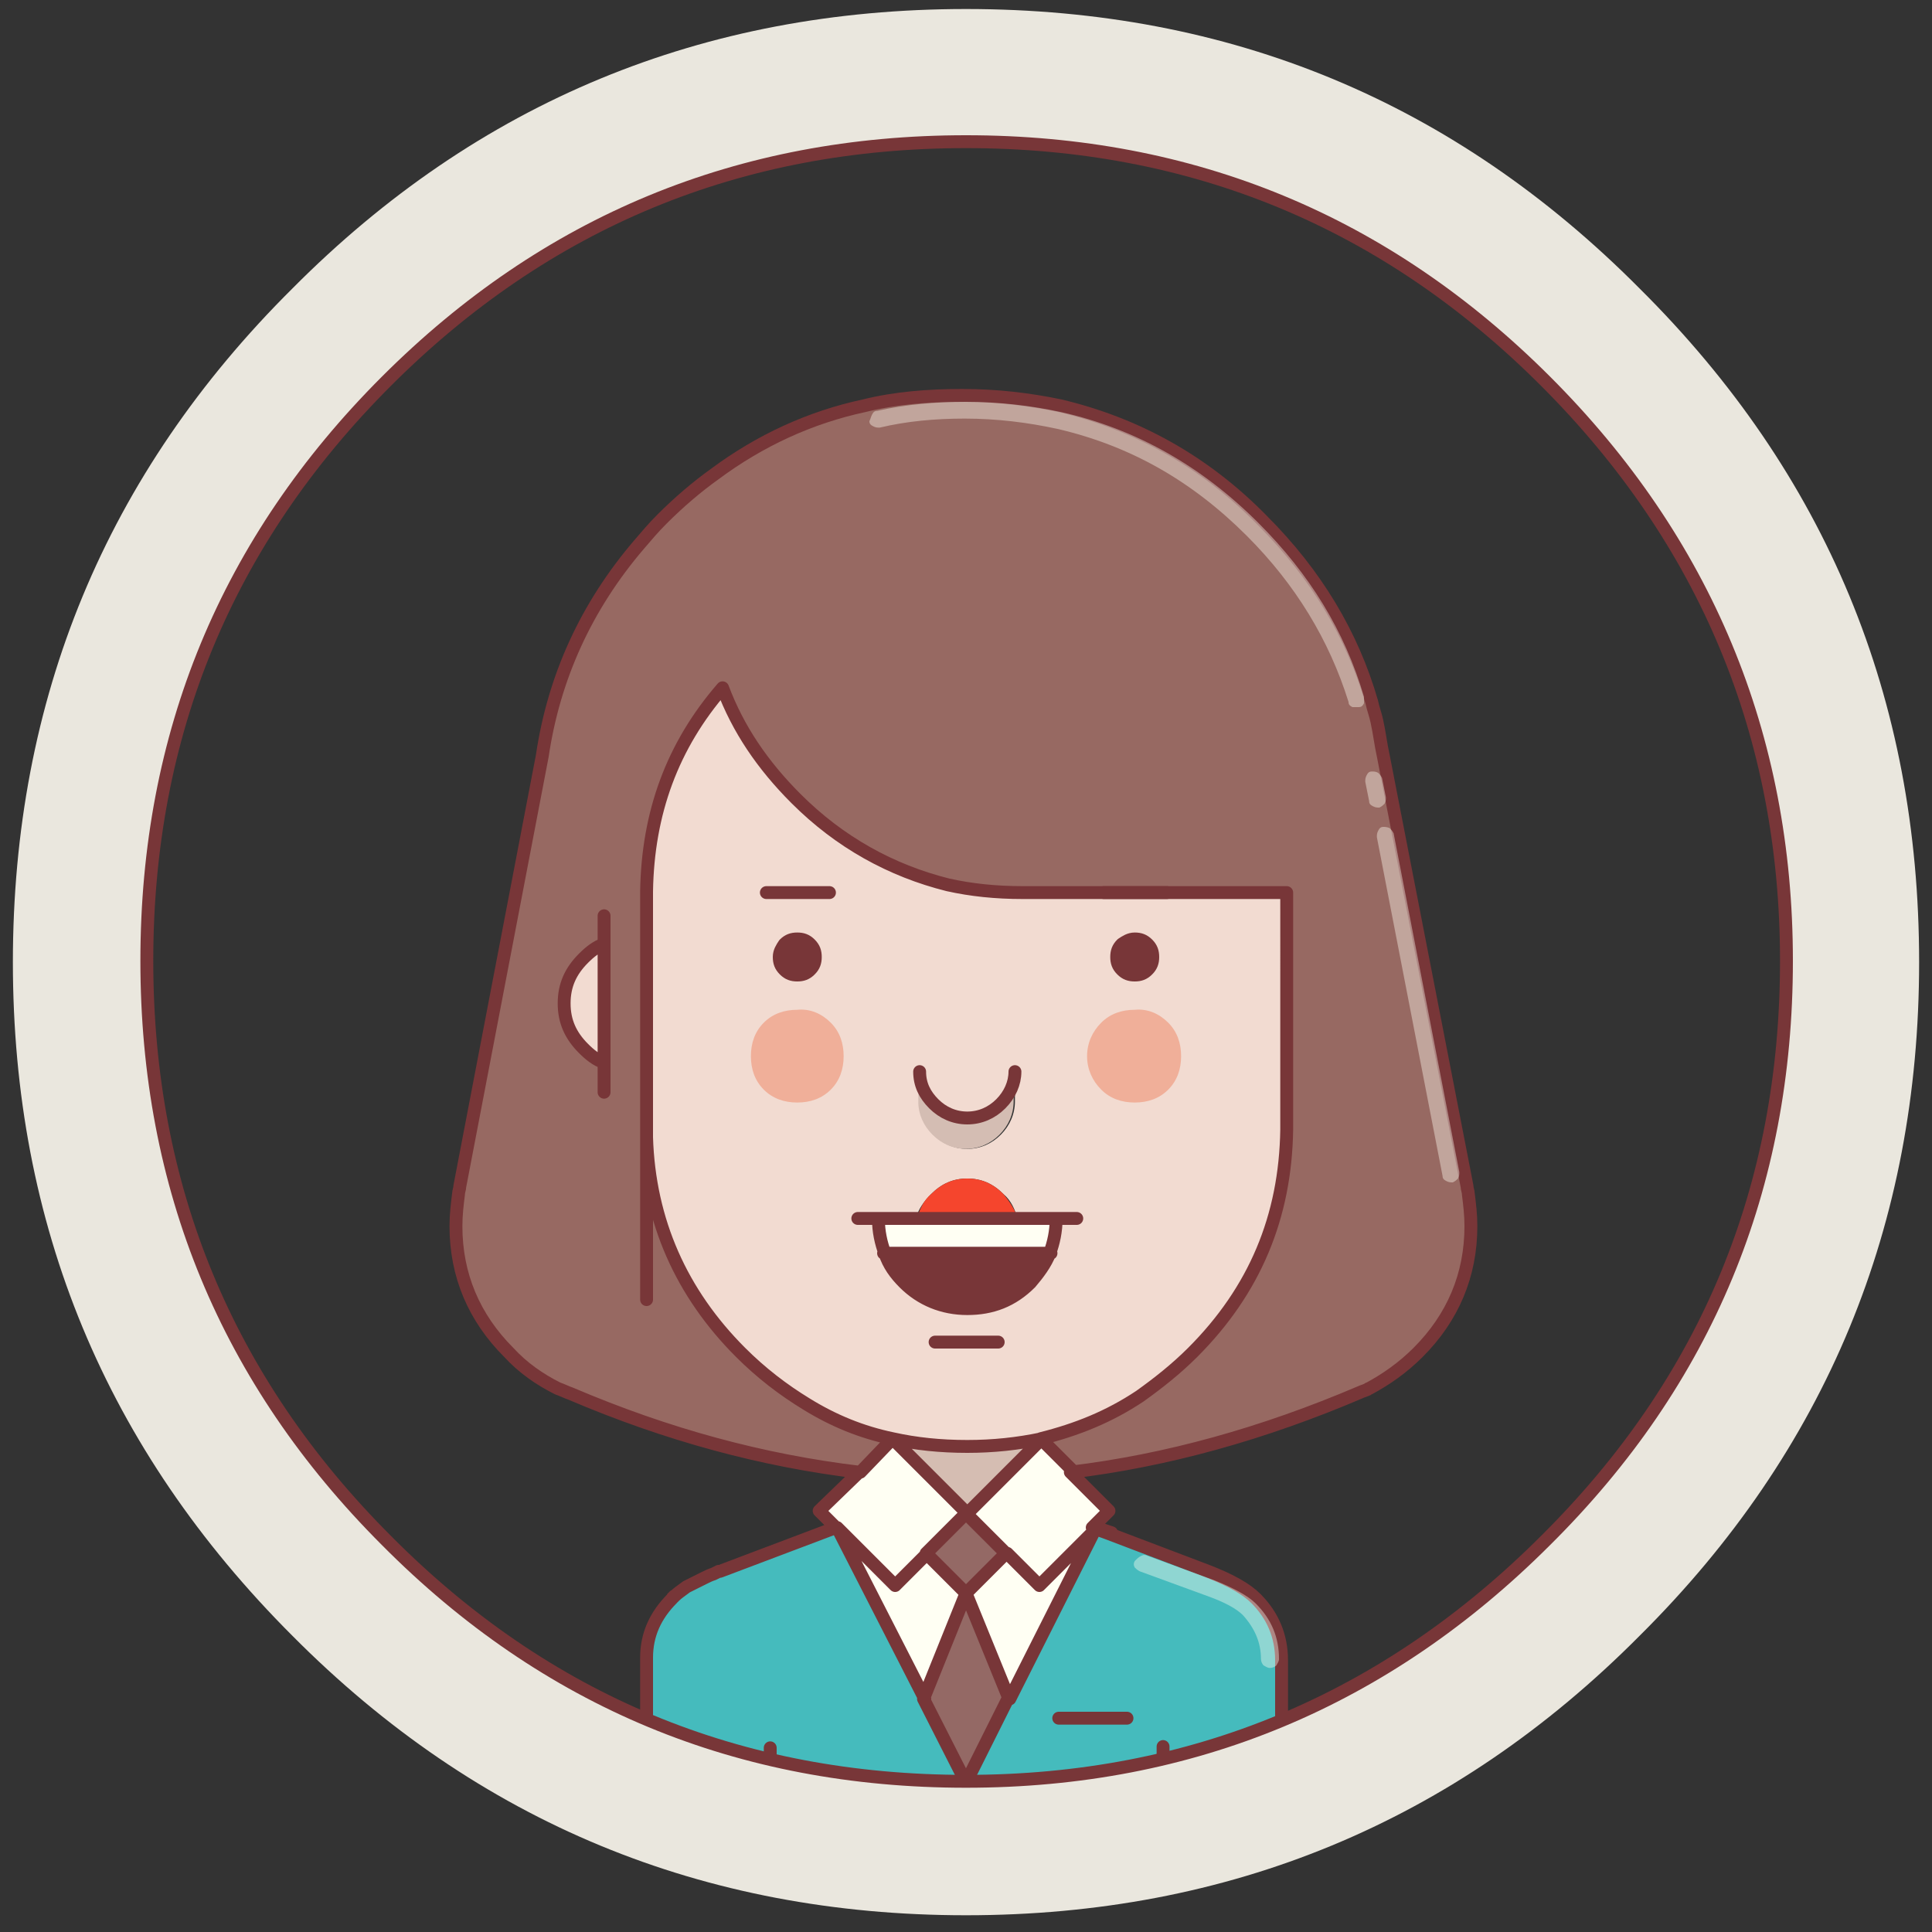 <?xml version="1.0" encoding="utf-8"?>
<!-- Generator: Adobe Illustrator 24.1.0, SVG Export Plug-In . SVG Version: 6.00 Build 0)  -->
<!DOCTYPE svg PUBLIC "-//W3C//DTD SVG 1.1//EN" "http://www.w3.org/Graphics/SVG/1.1/DTD/svg11.dtd">
<svg version="1.1" id="Ebene_1" xmlns:x="http://ns.adobe.com/Extensibility/1.0/" xmlns:i="http://ns.adobe.com/AdobeIllustrator/10.0/" xmlns:graph="http://ns.adobe.com/Graphs/1.0/"
	 xmlns="http://www.w3.org/2000/svg" xmlns:xlink="http://www.w3.org/1999/xlink" x="0px" y="0px" viewBox="0 0 150 150"
	 enable-background="new 0 0 150 150" xml:space="preserve">
<rect x="0" y="0" width="150" height="150" fill="#333333" stroke="none"/>
<g>
	<g>
		<g>
			<g>
				<path fill-rule="evenodd" clip-rule="evenodd" fill="#976962" d="M69.3,111.7l-2.5,2.6c-7.5-0.9-14.9-2.9-22.4-6.1
					c-0.3-0.1-0.7-0.3-1-0.4c-1.4-0.7-2.7-1.6-3.8-2.8c-2.7-2.7-4.1-6-4.1-9.8c0-0.9,0.1-1.7,0.2-2.5c0-0.2,0.1-0.4,0.1-0.6
					l6.4-33.4c0.9-6.1,3.4-11.6,7.5-16.4c0.6-0.7,1.1-1.3,1.8-2c1.3-1.3,2.7-2.5,4.1-3.5c3.5-2.6,7.4-4.4,11.6-5.3
					c2.4-0.6,5-0.8,7.6-0.8c2.7,0,5.2,0.3,7.6,0.8c5.9,1.4,11.2,4.3,15.7,8.9c4.2,4.2,7,8.9,8.5,14.1c0.1,0.5,0.3,1,0.4,1.5
					c0.2,0.9,0.3,1.8,0.5,2.7l6.5,33.4c0,0.2,0.1,0.4,0.1,0.6c0.1,0.8,0.2,1.6,0.2,2.5c0,3.8-1.4,7.1-4.1,9.8
					c-1.2,1.2-2.5,2.1-3.8,2.8c-0.1,0-0.1,0.1-0.2,0.1c-0.2,0.1-0.3,0.1-0.5,0.2c-7.5,3.2-15,5.3-22.5,6.2l-2.6-2.6
					c2.7-0.6,5.3-1.7,7.7-3.3c1.5-1,2.8-2.1,4.1-3.4c4.8-4.8,7.2-10.6,7.3-17.3c0-0.1,0-0.2,0-0.2c0-0.1,0-0.2,0-0.3l0-5.4V81V69.8
					c0-0.1,0-0.2,0-0.3v-0.2H81c-0.1,0-0.3,0-0.4,0c-0.4,0-0.8,0-1.2,0c-2,0-3.9-0.2-5.8-0.6c-4.4-1-8.4-3.2-11.8-6.7
					c-2.6-2.6-4.5-5.5-5.7-8.6c-3.9,4.5-5.9,9.8-5.9,15.8c0,0.1,0,0.2,0,0.3c0,0.1,0,0.2,0,0.3v17.4c0,0.1,0,0.2,0,0.3l0,0.8
					c0.2,6.5,2.6,12.1,7.3,16.7c1.6,1.6,3.3,2.9,5.1,4C64.7,110.3,66.9,111.2,69.3,111.7z M46.9,82.5v-9.2v-2.2v2.2
					c-0.6,0.2-1.1,0.6-1.6,1.1c-1,1-1.5,2.1-1.5,3.5c0,1.4,0.5,2.5,1.5,3.5C45.8,81.9,46.4,82.3,46.9,82.5v2.3V82.5z M50.2,88.3
					l0,12.6L50.2,88.3z"/>
				<path fill-rule="evenodd" clip-rule="evenodd" fill="#F2DBD1" d="M80.8,111.7c-1.8,0.4-3.7,0.6-5.8,0.6c-2,0-3.9-0.2-5.8-0.6
					c-2.4-0.5-4.6-1.4-6.7-2.7c-1.8-1.1-3.5-2.4-5.1-4c-4.6-4.6-7.1-10.2-7.3-16.7l0-0.8c0-0.1,0-0.2,0-0.3V69.8c0-0.1,0-0.2,0-0.3
					c0-0.1,0-0.2,0-0.3c0.1-6.1,2-11.3,5.9-15.8c1.2,3.2,3.1,6,5.7,8.6c3.4,3.4,7.4,5.6,11.8,6.7c1.8,0.4,3.7,0.6,5.8,0.6
					c0.4,0,0.8,0,1.2,0c0.1,0,0.3,0,0.4,0h18.9v0.2c0,0.1,0,0.2,0,0.3V81v0.8l0,5.4c0,0.1,0,0.2,0,0.3c0,0.1,0,0.2,0,0.2
					c-0.1,6.8-2.5,12.5-7.3,17.3c-1.3,1.3-2.7,2.4-4.1,3.4C86.1,110,83.5,111.1,80.8,111.7z M46.9,73.3v9.2
					c-0.6-0.2-1.1-0.6-1.6-1.1c-1-1-1.5-2.1-1.5-3.5c0-1.4,0.5-2.5,1.5-3.5C45.8,73.9,46.4,73.5,46.9,73.3z M71.1,94.6h-3.1h-1.6
					h1.6c0,1,0.2,1.9,0.5,2.7c0.3,0.8,0.9,1.6,1.5,2.3c1.4,1.4,3,2,4.9,2c1.9,0,3.6-0.7,4.9-2c0.7-0.7,1.2-1.4,1.5-2.3
					c0.3-0.8,0.5-1.7,0.5-2.7h1.6H82h-3c-0.2-0.7-0.5-1.4-1.1-1.9c-0.8-0.8-1.7-1.2-2.8-1.2s-2,0.4-2.8,1.2
					C71.7,93.3,71.3,93.9,71.1,94.6z M78.8,83.2c0,0.9-0.4,1.8-1.1,2.5c-0.7,0.7-1.6,1.1-2.6,1.1c-1,0-1.9-0.4-2.6-1.1
					c-0.7-0.7-1.1-1.5-1.1-2.5v2.4c0,1,0.4,1.8,1.1,2.5c0.7,0.7,1.6,1.1,2.6,1.1c1,0,1.9-0.4,2.6-1.1c0.7-0.7,1.1-1.6,1.1-2.6V83.2z
					 M77.5,104.2h-4.9H77.5z"/>
				<path fill-rule="evenodd" clip-rule="evenodd" fill="#45BBBD" d="M85.1,118.6l1.2,0.4l7.9,3c1.8,0.7,3,1.4,3.7,2.1
					c1.3,1.3,2,2.9,2,4.8c0,0,0,0,0,0v9.6h-9.6H75H59.8h-9.6v-9.8c0-1.8,0.7-3.3,2-4.6c0,0,0,0,0,0c0,0,0-0.1,0.1-0.1
					c0,0,0-0.1,0.1-0.1c0,0,0,0,0,0c0,0,0,0,0,0c0.2-0.2,0.5-0.4,0.9-0.7l1.4-0.7c0.2-0.1,0.4-0.2,0.7-0.3l0.4-0.2c0,0,0.1,0,0.1,0
					l9-3.4l6.8,13.3l3.3,6.5l3.3-6.6L85.1,118.6z M90.3,135.6v2.8V135.6z M82.2,133.4h5.3H82.2z M59.8,138.5v-2.8V138.5z"/>
				<path fill-rule="evenodd" clip-rule="evenodd" fill="#D4BDB3" d="M71.3,83.2c0,1,0.4,1.8,1.1,2.5c0.7,0.7,1.6,1.1,2.6,1.1
					c1,0,1.9-0.4,2.6-1.1c0.7-0.7,1.1-1.5,1.1-2.5v2.3c0,1-0.4,1.9-1.1,2.6c-0.7,0.7-1.6,1.1-2.6,1.1c-1,0-1.9-0.4-2.6-1.1
					c-0.7-0.7-1.1-1.6-1.1-2.5V83.2z"/>
				<path fill-rule="evenodd" clip-rule="evenodd" fill="#F5452D" d="M79,94.6h-7.8c0.2-0.7,0.5-1.4,1.1-1.9
					c0.8-0.8,1.7-1.2,2.8-1.2s2,0.4,2.8,1.2C78.4,93.3,78.8,93.9,79,94.6z"/>
				<path fill-rule="evenodd" clip-rule="evenodd" fill="#783638" d="M68.6,97.3h13c-0.3,0.8-0.9,1.6-1.5,2.3c-1.4,1.4-3,2-4.9,2
					c-1.9,0-3.6-0.7-4.9-2C69.4,98.9,68.9,98.1,68.6,97.3z"/>
				<path fill-rule="evenodd" clip-rule="evenodd" fill="#FFFFF3" d="M65,118.6l4.5,4.5l2.5-2.5l3.1,3.1l3.1-3.1l-3.1-3.1l-3.1,3.1
					l-2.5,2.5L65,118.6l-1.3-1.3l3.1-3l2.5-2.6l5.8,5.8l5.8-5.8l2.6,2.6l3,3l-1.3,1.3l0,0l-4.4,4.4l-2.5-2.5l2.5,2.5l4.4-4.4
					l-6.7,13.3l-3.3-8.1l-3.3,8.2L65,118.6z M71.1,94.6H79h3c0,1-0.2,1.9-0.5,2.7h-13c-0.3-0.8-0.5-1.7-0.5-2.7H71.1z"/>
				<path fill-rule="evenodd" clip-rule="evenodd" fill="#D5BDB2" d="M80.8,111.7l-5.8,5.8l-5.8-5.8c1.8,0.4,3.7,0.6,5.8,0.6
					C77,112.3,79,112.1,80.8,111.7z"/>
				<path fill-rule="evenodd" clip-rule="evenodd" fill="#946965" d="M71.9,120.6l3.1-3.1l3.1,3.1l-3.1,3.1L71.9,120.6z M71.7,131.9
					l3.3-8.2l3.3,8.1l-3.3,6.6L71.7,131.9z"/>
				
					<path fill-rule="evenodd" clip-rule="evenodd" fill="none" stroke="#783638" stroke-linecap="round" stroke-linejoin="round" stroke-miterlimit="3" d="
					M66.7,114.3c-7.5-0.9-14.9-2.9-22.4-6.1c-0.3-0.1-0.7-0.3-1-0.4c-1.4-0.7-2.7-1.6-3.8-2.8c-2.7-2.7-4.1-6-4.1-9.8
					c0-0.9,0.1-1.7,0.2-2.5c0-0.2,0.1-0.4,0.1-0.6l6.4-33.4c0.9-6.1,3.4-11.6,7.5-16.4c0.6-0.7,1.1-1.3,1.8-2
					c1.3-1.3,2.7-2.5,4.1-3.5c3.5-2.6,7.4-4.4,11.6-5.3c2.4-0.6,5-0.8,7.6-0.8c2.7,0,5.2,0.3,7.6,0.8c5.9,1.4,11.2,4.3,15.7,8.9
					c4.2,4.2,7,8.9,8.5,14.1c0.1,0.5,0.3,1,0.4,1.5c0.2,0.9,0.3,1.8,0.5,2.7l6.5,33.4c0,0.2,0.1,0.4,0.1,0.6
					c0.1,0.8,0.2,1.6,0.2,2.5c0,3.8-1.4,7.1-4.1,9.8c-1.2,1.2-2.5,2.1-3.8,2.8c-0.1,0-0.1,0.1-0.2,0.1c-0.2,0.1-0.3,0.1-0.5,0.2
					c-7.5,3.2-15,5.3-22.5,6.2l3,3l-1.3,1.3l1.1,0.4l7.9,3c1.8,0.7,3,1.4,3.7,2.1c1.3,1.3,2,2.9,2,4.8c0,0,0,0,0,0v9.6h-9.6H75H59.8
					h-9.6v-9.8c0-1.8,0.7-3.3,2-4.6c0,0,0,0,0,0c0,0,0-0.1,0.1-0.1c0,0,0-0.1,0.1-0.1c0,0,0,0,0,0c0,0,0,0,0,0
					c0.2-0.2,0.5-0.4,0.9-0.7l1.4-0.7c0.2-0.1,0.4-0.2,0.7-0.3l0.4-0.2c0,0,0.1,0,0.1,0l9-3.4l-1.3-1.3L66.7,114.3z M50.2,88.3
					l0-0.8c0-0.1,0-0.2,0-0.3V69.8c0-0.1,0-0.2,0-0.3c0-0.1,0-0.2,0-0.3c0.1-6.1,2-11.3,5.9-15.8c1.2,3.2,3.1,6,5.7,8.6
					c3.4,3.4,7.4,5.6,11.8,6.7c1.8,0.4,3.7,0.6,5.8,0.6c0.4,0,0.8,0,1.2,0c0.1,0,0.3,0,0.4,0h18.9v0.2c0,0.1,0,0.2,0,0.3V81v0.8
					l0,5.4c0,0.1,0,0.2,0,0.3c0,0.1,0,0.2,0,0.2c-0.1,6.8-2.5,12.5-7.3,17.3c-1.3,1.3-2.7,2.4-4.1,3.4c-2.4,1.6-4.9,2.6-7.7,3.3
					l2.6,2.6 M46.9,82.5c-0.6-0.2-1.1-0.6-1.6-1.1c-1-1-1.5-2.1-1.5-3.5c0-1.4,0.5-2.5,1.5-3.5c0.5-0.5,1-0.9,1.6-1.1v-2.2
					 M50.2,88.3l0,12.6 M46.9,82.5v2.3 M69.3,111.7c-2.4-0.5-4.6-1.4-6.7-2.7c-1.8-1.1-3.5-2.4-5.1-4c-4.6-4.6-7.1-10.2-7.3-16.7
					 M79,94.6h3h1.6 M81.5,97.3c0.3-0.8,0.5-1.7,0.5-2.7 M81.5,97.3c-0.3,0.8-0.9,1.6-1.5,2.3c-1.4,1.4-3,2-4.9,2
					c-1.9,0-3.6-0.7-4.9-2c-0.7-0.7-1.2-1.4-1.5-2.3c-0.3-0.8-0.5-1.7-0.5-2.7h-1.6 M78.8,83.2c0,0.9-0.4,1.8-1.1,2.5
					c-0.7,0.7-1.6,1.1-2.6,1.1c-1,0-1.9-0.4-2.6-1.1c-0.7-0.7-1.1-1.5-1.1-2.5 M71.1,94.6h-3.1 M69.3,111.7c1.8,0.4,3.7,0.6,5.8,0.6
					c2,0,3.9-0.2,5.8-0.6l-5.8,5.8L69.3,111.7l-2.5,2.6 M71.9,120.6l3.1,3.1l3.1-3.1l-3.1-3.1L71.9,120.6z M65,118.6l4.5,4.5
					l2.5-2.5 M78.2,120.6l2.5,2.5l4.4-4.4l0,0 M85.1,118.6l1.2,0.4 M68.6,97.3h13 M77.5,104.2h-4.9 M79,94.6h-7.8 M46.9,73.3v9.2
					 M90.3,135.6v2.8 M82.2,133.4h5.3 M71.7,131.9l3.3,6.5l3.3-6.6l-3.3-8.1L71.7,131.9z M59.8,138.5v-2.8 M78.4,131.9l6.7-13.3
					 M65,118.6l6.8,13.3"/>
			</g>
			<g>
				<g>
					<path fill-rule="evenodd" clip-rule="evenodd" fill="#783638" d="M88.1,72.9c0.4,0,0.7,0.1,1,0.4c0.3,0.3,0.4,0.6,0.4,1
						s-0.1,0.7-0.4,1c-0.3,0.3-0.6,0.4-1,0.4c-0.4,0-0.7-0.1-1-0.4c-0.3-0.3-0.4-0.6-0.4-1s0.1-0.7,0.4-1
						C87.4,73.1,87.7,72.9,88.1,72.9z"/>
					
						<path fill-rule="evenodd" clip-rule="evenodd" fill="none" stroke="#783638" stroke-linecap="round" stroke-linejoin="round" stroke-miterlimit="3" d="
						M90.6,69.3h-4.9 M88.1,72.9c0.4,0,0.7,0.1,1,0.4c0.3,0.3,0.4,0.6,0.4,1s-0.1,0.7-0.4,1c-0.3,0.3-0.6,0.4-1,0.4
						c-0.4,0-0.7-0.1-1-0.4c-0.3-0.3-0.4-0.6-0.4-1s0.1-0.7,0.4-1C87.4,73.1,87.7,72.9,88.1,72.9z"/>
				</g>
			</g>
			<g>
				<g>
					<path fill-rule="evenodd" clip-rule="evenodd" fill="#783638" d="M60.9,73.3c0.3-0.3,0.6-0.4,1-0.4c0.4,0,0.7,0.1,1,0.4
						c0.3,0.3,0.4,0.6,0.4,1s-0.1,0.7-0.4,1c-0.3,0.3-0.6,0.4-1,0.4c-0.4,0-0.7-0.1-1-0.4c-0.3-0.3-0.4-0.6-0.4-1
						S60.7,73.6,60.9,73.3z"/>
					
						<path fill-rule="evenodd" clip-rule="evenodd" fill="none" stroke="#783638" stroke-linecap="round" stroke-linejoin="round" stroke-miterlimit="3" d="
						M64.4,69.3h-4.9 M60.9,73.3c0.3-0.3,0.6-0.4,1-0.4c0.4,0,0.7,0.1,1,0.4c0.3,0.3,0.4,0.6,0.4,1s-0.1,0.7-0.4,1
						c-0.3,0.3-0.6,0.4-1,0.4c-0.4,0-0.7-0.1-1-0.4c-0.3-0.3-0.4-0.6-0.4-1S60.7,73.6,60.9,73.3z"/>
				</g>
			</g>
			<g>
				<path fill-rule="evenodd" clip-rule="evenodd" fill="#FFFFF3" fill-opacity="0.4" d="M107.9,64.3c0.1,0.1,0.2,0.2,0.3,0.4
					l5.1,26.3c0,0.2,0,0.3-0.1,0.5c-0.1,0.1-0.2,0.2-0.4,0.3c-0.2,0-0.3,0-0.5-0.1c-0.2-0.1-0.3-0.2-0.3-0.4L106.9,65
					c0-0.2,0-0.3,0.1-0.5c0.1-0.2,0.2-0.3,0.4-0.3C107.5,64.2,107.7,64.2,107.9,64.3z M106.1,60.2c0.1-0.2,0.2-0.3,0.4-0.3
					c0.2,0,0.3,0,0.5,0.1c0.1,0.1,0.2,0.2,0.3,0.4l0.3,1.5c0,0.2,0,0.3-0.1,0.5c-0.1,0.1-0.2,0.2-0.4,0.3c-0.2,0-0.3,0-0.5-0.1
					c-0.2-0.1-0.3-0.2-0.3-0.4l-0.3-1.5C106,60.5,106,60.4,106.1,60.2z M88.6,120.8c0.2-0.1,0.3-0.1,0.5,0l5.2,1.9
					c1.5,0.6,2.6,1.2,3.2,1.8c1.2,1.2,1.8,2.6,1.8,4.3c0,0.2-0.1,0.3-0.2,0.5c-0.1,0.1-0.3,0.2-0.5,0.2c-0.2,0-0.3-0.1-0.5-0.2
					c-0.1-0.1-0.2-0.3-0.2-0.5c0-1.3-0.5-2.4-1.4-3.4c-0.5-0.5-1.4-1-2.8-1.5l-5.2-1.9c-0.2-0.1-0.3-0.2-0.4-0.3
					c-0.1-0.2-0.1-0.3,0-0.5C88.3,121,88.4,120.9,88.6,120.8z M67.7,32.2c0.1-0.2,0.2-0.3,0.4-0.3c2.2-0.5,4.5-0.7,6.9-0.7
					c2.6,0,5.1,0.3,7.4,0.8c5.8,1.3,10.9,4.2,15.3,8.6h0c4,4,6.7,8.4,8.2,13.5c0,0.2,0,0.3,0,0.5c-0.1,0.2-0.2,0.3-0.4,0.3
					c-0.2,0-0.3,0-0.5,0c-0.2-0.1-0.3-0.2-0.3-0.4c-1.5-4.8-4.1-9.1-7.9-12.9c-4.3-4.3-9.1-7-14.7-8.3v0c-2.3-0.5-4.7-0.8-7.2-0.8
					c-2.3,0-4.5,0.2-6.6,0.7c-0.2,0-0.3,0-0.5-0.1c-0.2-0.1-0.3-0.2-0.3-0.4C67.6,32.5,67.6,32.4,67.7,32.2z"/>
			</g>
		</g>
		<g>
			<path fill-rule="evenodd" clip-rule="evenodd" fill="#F0AF99" d="M64.5,79.4c0.7,0.7,1,1.6,1,2.6c0,1-0.3,1.9-1,2.6
				c-0.7,0.7-1.6,1-2.6,1c-1,0-1.9-0.3-2.6-1c-0.7-0.7-1-1.6-1-2.6c0-1,0.3-1.9,1-2.6c0.7-0.7,1.6-1,2.6-1
				C62.9,78.3,63.8,78.7,64.5,79.4z M90.7,79.4c0.7,0.7,1,1.6,1,2.6c0,1-0.3,1.9-1,2.6c-0.7,0.7-1.6,1-2.6,1c-1,0-1.9-0.3-2.6-1
				c-0.7-0.7-1.1-1.6-1.1-2.6c0-1,0.4-1.9,1.1-2.6c0.7-0.7,1.6-1,2.6-1C89.1,78.3,90,78.7,90.7,79.4z"/>
		</g>
	</g>
	<g>
		<g>
			<path fill-rule="evenodd" clip-rule="evenodd" fill="#EAE7DE" d="M75,11c-17.6,0-32.6,6.2-45,18.6c-12.4,12.4-18.6,27.5-18.6,45
				c0,17.6,6.2,32.6,18.6,45c12.4,12.4,27.5,18.7,45,18.7c17.6,0,32.6-6.2,45-18.7c12.4-12.4,18.7-27.4,18.7-45
				c0-17.6-6.2-32.6-18.7-45C107.6,17.2,92.6,11,75,11z M149,74.7c0,20.4-7.2,37.9-21.7,52.3c-14.4,14.5-31.9,21.7-52.3,21.7
				c-20.4,0-37.9-7.2-52.3-21.7C8.2,112.5,1,95.1,1,74.7c0-20.4,7.2-37.9,21.7-52.3C37.1,7.9,54.6,0.7,75,0.7
				c20.5,0,37.9,7.2,52.3,21.7C141.8,36.8,149,54.2,149,74.7z"/>
			
				<path fill-rule="evenodd" clip-rule="evenodd" fill="none" stroke="#783638" stroke-linecap="round" stroke-linejoin="round" stroke-miterlimit="3" d="
				M75,11c17.6,0,32.6,6.2,45,18.6c12.4,12.4,18.7,27.5,18.7,45c0,17.6-6.2,32.6-18.7,45c-12.4,12.4-27.4,18.7-45,18.7
				c-17.6,0-32.6-6.2-45-18.7c-12.4-12.4-18.6-27.4-18.6-45c0-17.6,6.2-32.6,18.6-45C42.4,17.2,57.4,11,75,11z"/>
		</g>
	</g>
</g>
</svg>
